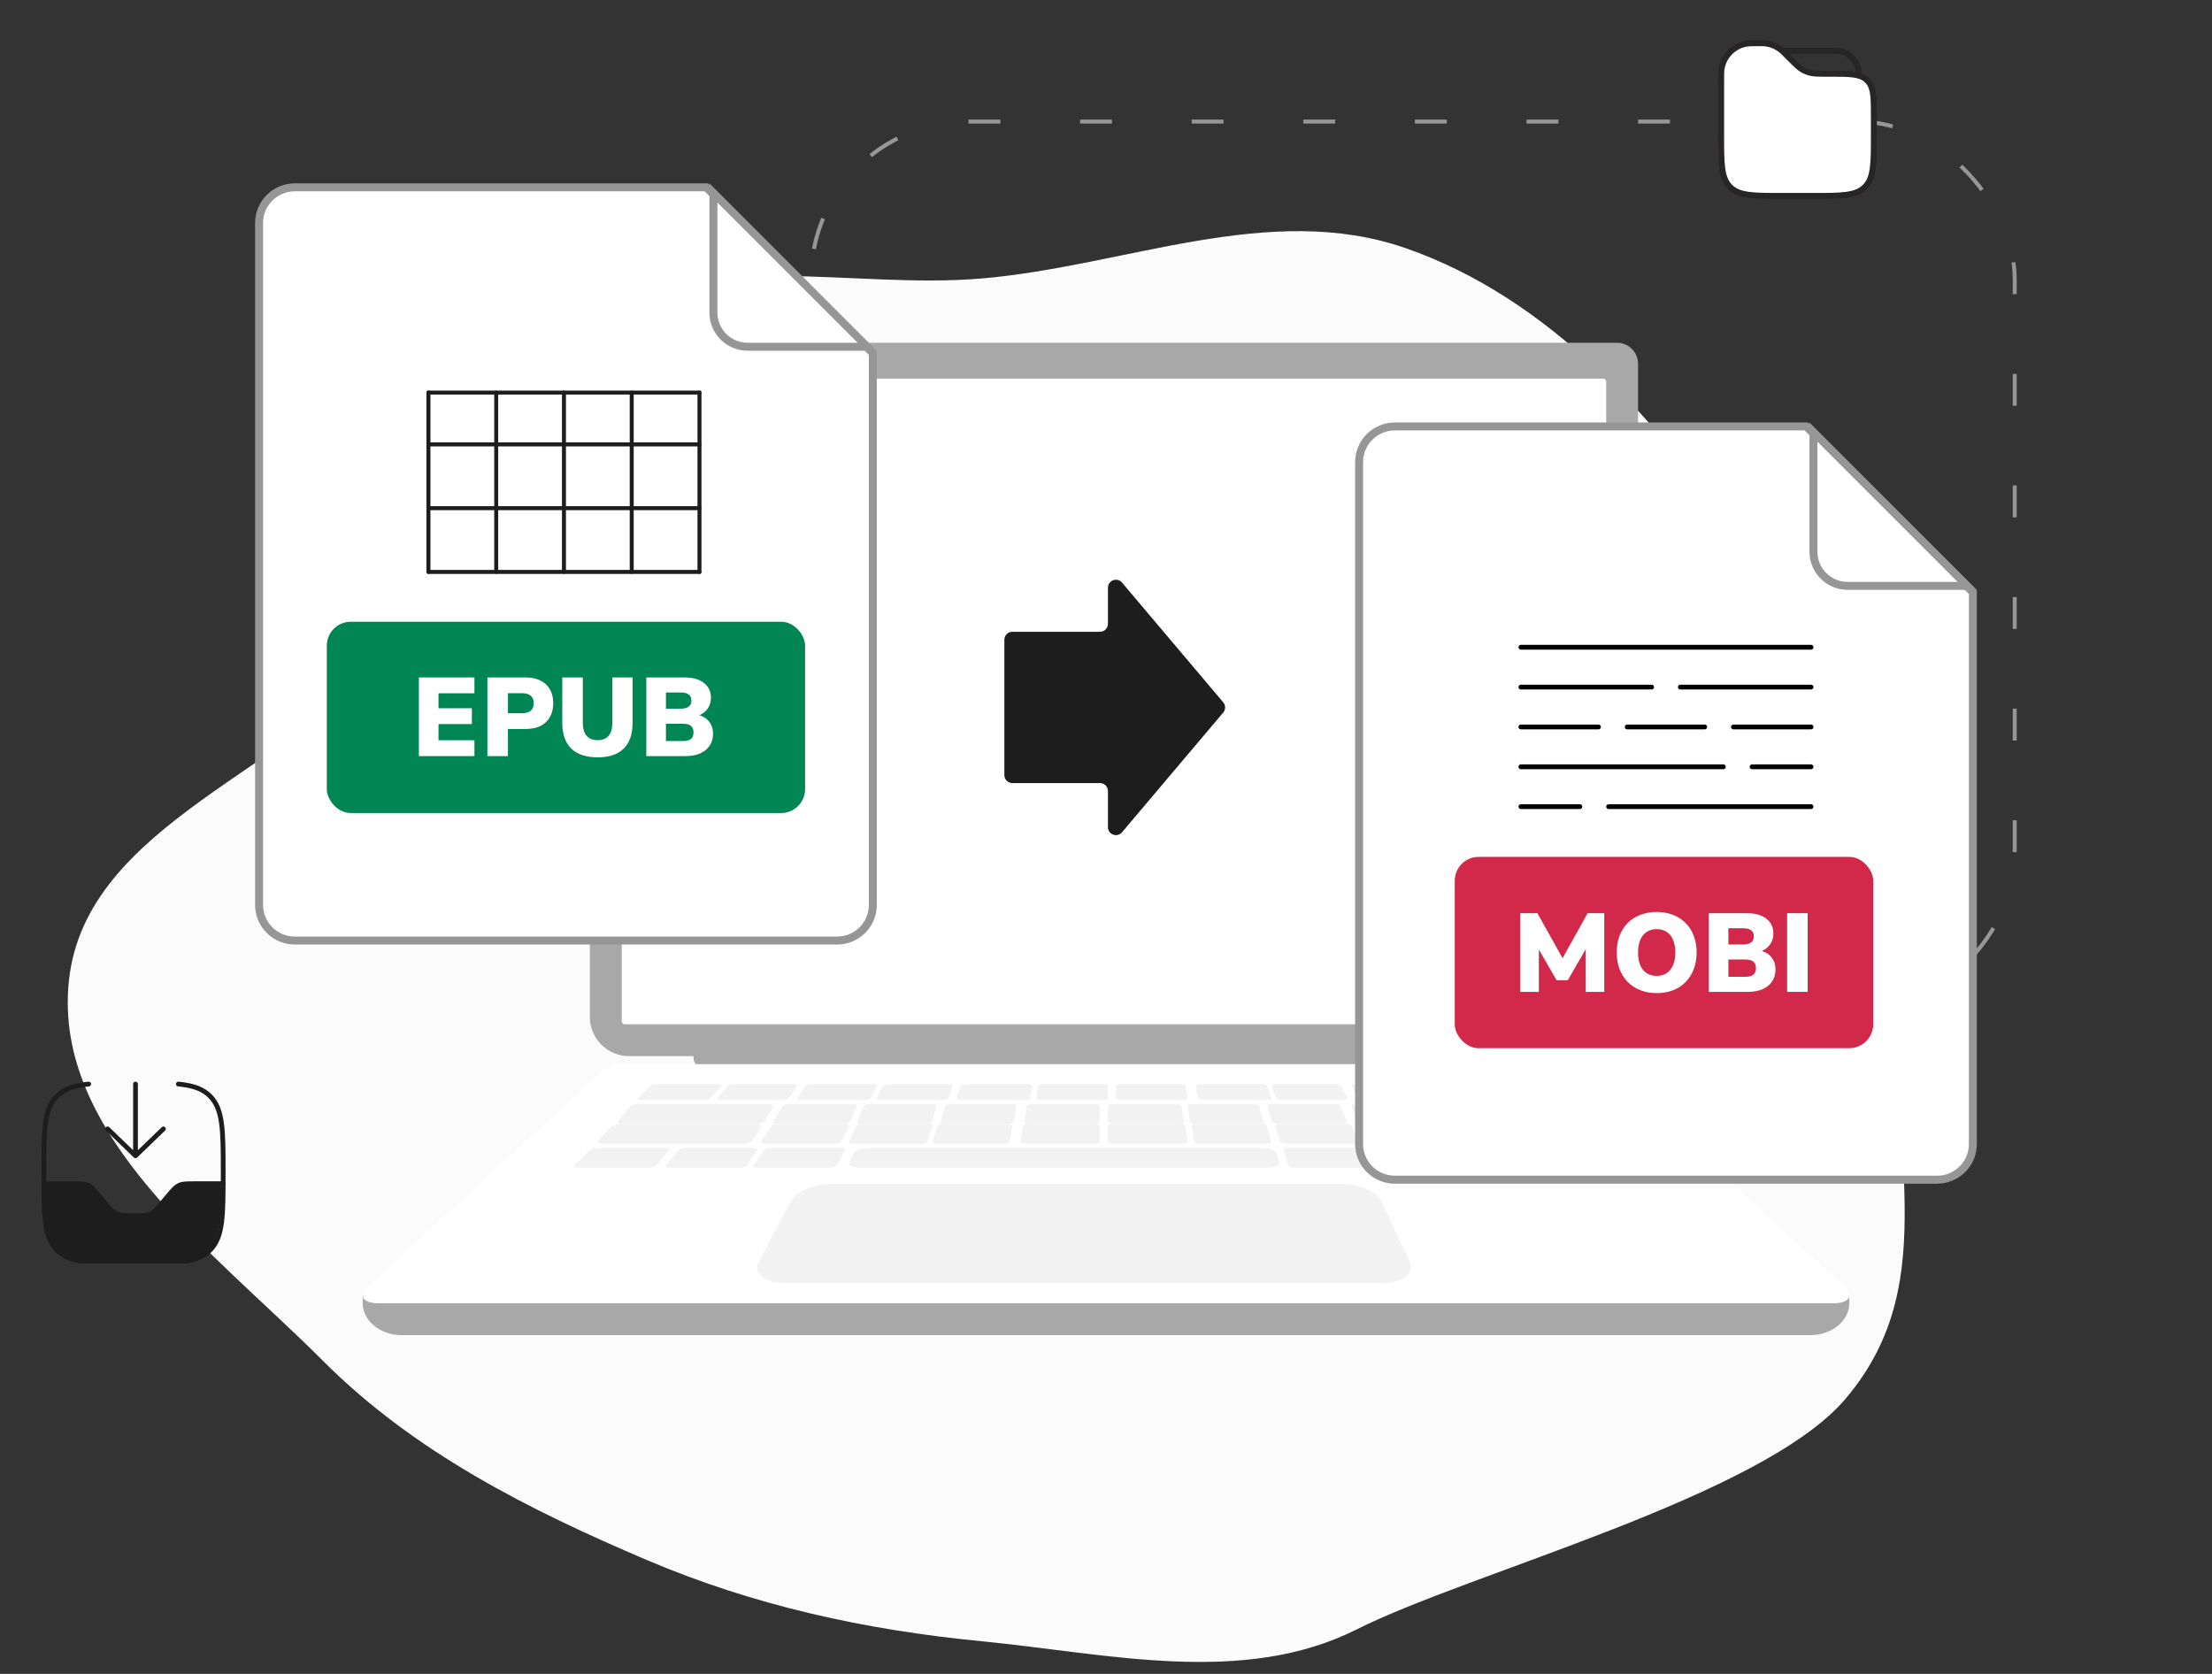 <svg width="555" height="420" viewBox="0 0 555 420" fill="none" xmlns="http://www.w3.org/2000/svg">
<rect x="0" y="0" width="555" height="420" fill="#333333" stroke="none"/>
<rect x="203.5" y="30.5" width="302" height="222" rx="39.5" stroke="#969696" stroke-dasharray="8 20"/>
<path fill-rule="evenodd" clip-rule="evenodd" d="M246.321 69.87C282.352 66.791 318.543 50.375 352.688 62.267C388.638 74.787 415.508 104.911 437.01 136.282C459.559 169.179 486.091 207.01 478.755 246.193C471.361 285.684 489.053 320.403 463.002 351.025C442.114 375.578 369.208 394.364 340.383 408.842C311.874 423.161 278.082 414.916 246.321 411.812C217.147 408.961 189.287 402.918 162.323 391.44C132.545 378.764 103.902 364.343 81.046 341.456C53.568 313.94 13.282 284.843 17.276 246.193C21.386 206.412 74.693 192.942 99.624 161.639C119.966 136.098 122.273 96.911 149.969 79.585C177.797 62.176 213.6 72.665 246.321 69.87Z" fill="#FBFBFB"/>
<path d="M280 91C280 91.553 279.553 92 279 92C278.447 92 278 91.553 278 91C278 90.447 278.447 90 279 90C279.553 90 280 90.447 280 91Z" fill="#E2E2E2"/>
<path d="M174 262H386V266.203C386 267.196 385.167 268 384.145 268H176.654C175.189 268 174 266.848 174 265.429V262Z" fill="#A8A8A8"/>
<path d="M153.305 86H405.695C408.624 86 411 88.374 411 91.3V255.168C411 260.595 406.592 265 401.16 265H157.84C152.408 265 148 260.595 148 255.168V91.3C148 88.374 150.376 86 153.305 86Z" fill="#A8A8A8"/>
<path d="M403 256.258V95.742C403 95.332 402.668 95 402.259 95L156.741 95C156.332 95 156 95.332 156 95.742V256.258C156 256.668 156.332 257 156.741 257H402.259C402.668 257 403 256.668 403 256.258Z" fill="white"/>
<path d="M277.988 156.52C277.988 157.625 277.092 158.52 275.988 158.52L254 158.52C252.895 158.52 252 159.416 252 160.52L252 194.48C252 195.584 252.895 196.48 254 196.48L275.988 196.48C277.092 196.48 277.988 197.375 277.988 198.48L277.988 207.536C277.988 209.4 280.312 210.251 281.515 208.828L306.908 178.791C307.539 178.046 307.539 176.954 306.908 176.209L281.515 146.172C280.312 144.749 277.988 145.6 277.988 147.464L277.988 156.52Z" fill="#1D1D1D"/>
<path d="M463.998 326.951V325.566L91 325V326.953C91 331.397 95.38 335 100.783 335H454.217C459.62 335 464 331.399 464 326.953L463.998 326.951Z" fill="#A8A8A8"/>
<path d="M459.993 327H95.004C90.992 327 89.811 325.096 92.304 322.805L150.542 269.283C152.141 267.813 154.225 267 156.387 267H398.613C400.775 267 402.859 267.815 404.458 269.283L462.696 322.805C465.19 325.096 464.008 327 459.996 327H459.993Z" fill="white"/>
<g opacity="0.3">
<path d="M176.725 276H160.839C160.158 276 159.822 275.776 160.095 275.502L163.108 272.47C163.365 272.212 164.114 272 164.774 272H180.133C180.793 272 181.154 272.212 180.937 272.47L178.386 275.502C178.156 275.776 177.409 276 176.725 276Z" fill="#D4D4D4"/>
<path d="M196.423 276H180.876C180.209 276 179.844 275.776 180.064 275.502L182.511 272.47C182.72 272.212 183.418 272 184.064 272H199.095C199.741 272 200.13 272.212 199.96 272.47L197.966 275.502C197.786 275.776 197.092 276 196.423 276Z" fill="#D4D4D4"/>
<path d="M216.941 276H200.961C200.276 276 199.862 275.776 200.042 275.502L202.044 272.47C202.214 272.212 202.897 272 203.559 272H219.009C219.673 272 220.108 272.212 219.977 272.47L218.442 275.502C218.304 275.776 217.629 276 216.941 276Z" fill="#D4D4D4"/>
<path d="M257.153 276H241.104C240.415 276 239.923 275.776 240.01 275.502L240.986 272.47C241.07 272.212 241.683 272 242.349 272H257.865C258.533 272 259.042 272.212 258.997 272.47L258.49 275.502C258.443 275.776 257.842 276 257.153 276Z" fill="#D4D4D4"/>
<path d="M236.61 276H221.003C220.334 276 219.892 275.776 220.023 275.502L221.474 272.47C221.598 272.212 222.228 272 222.877 272H237.966C238.615 272 239.075 272.212 238.99 272.47L237.993 275.502C237.904 275.776 237.28 276 236.61 276Z" fill="#D4D4D4"/>
<path d="M296.861 276H281.281C280.613 276 280.06 275.776 280.056 275.502L280 272.47C279.996 272.212 280.522 272 281.167 272H296.23C296.878 272 297.443 272.212 297.486 272.47L297.997 275.502C298.043 275.776 297.534 276 296.865 276H296.861Z" fill="#D4D4D4"/>
<path d="M317.91 276H301.919C301.233 276 300.628 275.776 300.577 275.502L300.003 272.47C299.954 272.212 300.458 272 301.123 272H316.582C317.247 272 317.861 272.212 317.95 272.47L318.988 275.502C319.082 275.776 318.598 276 317.912 276H317.91Z" fill="#D4D4D4"/>
<path d="M337.008 276H321.459C320.792 276 320.166 275.776 320.071 275.502L319.012 272.47C318.921 272.212 319.375 272 320.021 272H335.055C335.701 272 336.333 272.212 336.463 272.47L337.975 275.502C338.111 275.776 337.678 276 337.008 276Z" fill="#D4D4D4"/>
<path d="M358.05 276H342.127C341.444 276 340.765 275.776 340.622 275.502L339.025 272.47C338.89 272.212 339.319 272 339.979 272H355.372C356.034 272 356.717 272.212 356.893 272.47L358.955 275.502C359.141 275.776 358.735 276 358.05 276Z" fill="#D4D4D4"/>
<path d="M394.823 276H362.115C361.159 276 360.157 275.685 359.891 275.3L358.061 272.661C357.809 272.296 358.36 272 359.285 272H390.906C391.83 272 392.881 272.296 393.243 272.661L395.867 275.3C396.249 275.683 395.779 276 394.823 276Z" fill="#D4D4D4"/>
<path d="M276.781 276H261.15C260.48 276 259.963 275.776 260.002 275.502L260.448 272.47C260.486 272.212 261.048 272 261.698 272H276.81C277.46 272 277.992 272.212 277.992 272.47L278 275.502C278 275.776 277.452 276 276.781 276Z" fill="#D4D4D4"/>
<path d="M383.587 282H400.139C400.851 282 401.189 281.718 400.893 281.376L397.624 277.587C397.345 277.263 396.557 277 395.871 277H379.891C379.205 277 378.835 277.263 379.072 277.587L381.84 281.376C382.09 281.718 382.877 282 383.589 282H383.587Z" fill="#D4D4D4"/>
<path d="M362.848 282H379.097C379.796 282 380.167 281.718 379.927 281.376L377.26 277.587C377.032 277.263 376.296 277 375.622 277H359.935C359.261 277 358.86 277.263 359.045 277.587L361.218 281.376C361.415 281.718 362.147 282 362.846 282H362.848Z" fill="#D4D4D4"/>
<path d="M342.283 282H359.005C359.724 282 360.148 281.718 359.952 281.376L357.769 277.587C357.584 277.263 356.865 277 356.171 277H340.027C339.334 277 338.884 277.263 339.026 277.587L340.704 281.376C340.855 281.718 341.568 282 342.285 282H342.283Z" fill="#D4D4D4"/>
<path d="M299.875 282H315.905C316.594 282 317.081 281.718 316.989 281.376L315.97 277.587C315.882 277.263 315.269 277 314.604 277H299.128C298.463 277 297.956 277.263 298.003 277.587L298.537 281.376C298.586 281.718 299.187 282 299.877 282H299.875Z" fill="#D4D4D4"/>
<path d="M320.567 282H336.956C337.66 282 338.116 281.718 337.974 281.376L336.383 277.587C336.247 277.263 335.58 277 334.9 277H319.078C318.398 277 317.919 277.263 318.011 277.587L319.105 281.376C319.203 281.718 319.862 282 320.565 282H320.567Z" fill="#D4D4D4"/>
<path d="M258.198 282H274.65C275.358 282 275.939 281.718 275.943 281.376L276 277.587C276.004 277.263 275.45 277 274.768 277H258.884C258.202 277 257.606 277.263 257.557 277.587L257.003 281.376C256.953 281.718 257.49 282 258.198 282Z" fill="#D4D4D4"/>
<path d="M237.083 282H253.062C253.749 282 254.352 281.718 254.407 281.376L254.996 277.587C255.047 277.263 254.546 277 253.883 277H238.457C237.795 277 237.179 277.263 237.087 277.587L236.013 281.376C235.915 281.718 236.398 282 237.083 282Z" fill="#D4D4D4"/>
<path d="M216.031 282H232.371C233.073 282 233.732 281.718 233.836 281.376L234.987 277.587C235.085 277.263 234.61 277 233.934 277H218.16C217.482 277 216.813 277.263 216.673 277.587L215.028 281.376C214.88 281.718 215.33 282 216.033 282H216.031Z" fill="#D4D4D4"/>
<path d="M194.987 282H211.654C212.371 282 213.083 281.718 213.241 281.376L214.972 277.587C215.119 277.263 214.674 277 213.983 277H197.892C197.201 277 196.48 277.263 196.288 277.587L194.051 281.376C193.849 281.718 194.268 282 194.984 282H194.987Z" fill="#D4D4D4"/>
<path d="M156.191 282H189.695C190.675 282 191.709 281.604 191.991 281.126L193.933 277.825C194.2 277.371 193.645 277 192.698 277H160.352C159.405 277 158.319 277.371 157.934 277.825L155.146 281.126C154.74 281.606 155.209 282 156.189 282H156.191Z" fill="#D4D4D4"/>
<path d="M279.289 282H295.791C296.501 282 297.042 281.718 296.997 281.376L296.501 277.587C296.458 277.263 295.865 277 295.18 277H279.249C278.564 277 278.004 277.263 278.004 277.587L278 281.376C278 281.718 278.579 282 279.289 282Z" fill="#D4D4D4"/>
<path d="M367.017 287H404.837C405.813 287 406.264 286.648 405.842 286.218L403.402 283.742C402.999 283.332 401.896 283 400.95 283H364.295C363.348 283 362.797 283.334 363.07 283.742L364.721 286.218C365.006 286.646 366.042 287 367.017 287Z" fill="#D4D4D4"/>
<path d="M344.515 287H361.974C362.723 287 363.159 286.719 362.946 286.375L360.572 282.586C360.369 282.264 359.615 282 358.891 282H342.062C341.34 282 340.874 282.262 341.03 282.586L342.852 286.375C343.017 286.719 343.767 287 344.517 287H344.515Z" fill="#D4D4D4"/>
<path d="M387.912 287H405.12C405.859 287 406.2 286.719 405.88 286.375L402.34 282.586C402.039 282.264 401.209 282 400.498 282H383.912C383.2 282 382.825 282.262 383.08 282.586L386.076 286.375C386.348 286.719 387.175 287 387.914 287H387.912Z" fill="#D4D4D4"/>
<path d="M300.998 287H317.855C318.579 287 319.088 286.719 318.987 286.375L317.871 282.586C317.776 282.264 317.129 282 316.429 282H300.181C299.484 282 298.954 282.262 299.003 282.586L299.587 286.375C299.641 286.719 300.276 287 301 287H300.998Z" fill="#D4D4D4"/>
<path d="M322.743 287H339.915C340.652 287 341.127 286.719 340.97 286.375L339.234 282.586C339.087 282.264 338.385 282 337.673 282H321.121C320.411 282 319.91 282.262 320.013 282.586L321.207 286.375C321.314 286.719 322.008 287 322.745 287H322.743Z" fill="#D4D4D4"/>
<path d="M347.758 293H365.944C366.725 293 367.171 292.718 366.938 292.375L364.361 288.585C364.141 288.262 363.349 288 362.597 288H345.095C344.343 288 343.865 288.262 344.034 288.585L346.013 292.375C346.192 292.718 346.978 293 347.76 293H347.758Z" fill="#D4D4D4"/>
<path d="M393.258 293H411.103C411.87 293 412.211 292.718 411.864 292.375L408.036 288.585C407.71 288.262 406.843 288 406.105 288H388.931C388.193 288 387.814 288.262 388.09 288.585L391.331 292.375C391.623 292.718 392.493 293 393.258 293Z" fill="#D4D4D4"/>
<path d="M368.086 290H386.383C386.87 290 387.121 289.83 386.942 289.625L385.845 288.366C385.67 288.164 385.134 288 384.653 288H366.649C366.169 288 365.895 288.164 366.038 288.366L366.934 289.625C367.08 289.83 367.599 290 368.086 290Z" fill="#D4D4D4"/>
<path d="M370.214 293H389.359C389.87 293 390.129 292.83 389.936 292.625L388.761 291.365C388.574 291.164 388.01 291 387.508 291H368.676C368.173 291 367.888 291.164 368.041 291.365L368.999 292.625C369.156 292.83 369.701 293 370.212 293H370.214Z" fill="#D4D4D4"/>
<path d="M324.931 293H342.876C343.648 293 344.138 292.718 343.965 292.375L342.073 288.585C341.911 288.262 341.174 288 340.434 288H323.163C322.421 288 321.904 288.262 322.015 288.585L323.316 292.375C323.434 292.718 324.162 293 324.933 293H324.931Z" fill="#D4D4D4"/>
<path d="M257.254 287H274.576C275.32 287 275.932 286.719 275.938 286.375L276 282.586C276.004 282.264 275.423 282 274.705 282H258.009C257.292 282 256.663 282.262 256.612 282.586L256.004 286.375C255.949 286.719 256.512 287 257.256 287H257.254Z" fill="#D4D4D4"/>
<path d="M235.131 287H251.932C252.653 287 253.291 286.719 253.35 286.375L253.996 282.586C254.051 282.264 253.527 282 252.83 282H236.636C235.941 282 235.289 282.262 235.19 282.586L234.014 286.375C233.907 286.719 234.411 287 235.133 287H235.131Z" fill="#D4D4D4"/>
<path d="M215.569 293H318.233C319.991 293 321.221 292.352 320.967 291.568L320.25 289.355C320.008 288.607 318.427 288 316.732 288H217.922C216.227 288 214.544 288.607 214.173 289.355L213.077 291.568C212.689 292.352 213.808 293 215.567 293H215.569Z" fill="#D4D4D4"/>
<path d="M214.071 287H231.187C231.922 287 232.618 286.719 232.731 286.375L233.985 282.586C234.092 282.264 233.6 282 232.89 282H216.391C215.684 282 214.978 282.262 214.827 282.586L213.032 286.375C212.871 286.719 213.338 287 214.073 287H214.071Z" fill="#D4D4D4"/>
<path d="M192.011 287H209.416C210.163 287 210.915 286.719 211.086 286.375L212.968 282.586C213.128 282.264 212.67 282 211.948 282H195.172C194.452 282 193.694 282.262 193.487 282.586L191.057 286.375C190.838 286.719 191.268 287 192.016 287H192.011Z" fill="#D4D4D4"/>
<path d="M190.055 293H208.24C209.022 293 209.808 292.718 209.987 292.375L211.966 288.585C212.135 288.262 211.657 288 210.905 288H193.404C192.652 288 191.86 288.262 191.64 288.585L189.062 292.375C188.828 292.718 189.275 293 190.057 293H190.055Z" fill="#D4D4D4"/>
<path d="M167.951 293H185.582C186.34 293 187.15 292.718 187.381 292.375L189.943 288.585C190.16 288.262 189.742 288 189.013 288H172.045C171.316 288 170.502 288.262 170.236 288.585L167.094 292.375C166.809 292.718 167.195 293 167.953 293H167.951Z" fill="#D4D4D4"/>
<path d="M144.897 293H162.742C163.509 293 164.377 292.718 164.669 292.375L167.91 288.585C168.186 288.262 167.807 288 167.069 288H149.895C149.157 288 148.29 288.262 147.963 288.585L144.136 292.375C143.788 292.718 144.131 293 144.897 293Z" fill="#D4D4D4"/>
<path d="M151.225 287H186.369C187.396 287 188.491 286.605 188.802 286.124L190.924 282.824C191.216 282.369 190.642 282 189.652 282H155.774C154.784 282 153.631 282.369 153.212 282.824L150.166 286.124C149.722 286.605 150.199 287 151.227 287H151.225Z" fill="#D4D4D4"/>
<path d="M279.354 287H296.73C297.476 287 298.046 286.719 297.997 286.375L297.453 282.586C297.406 282.264 296.781 282 296.06 282H279.312C278.593 282 278.004 282.262 278.004 282.586L278 286.375C278 286.719 278.61 287 279.357 287H279.354Z" fill="#D4D4D4"/>
</g>
<path opacity="0.3" d="M346.379 322H197.376C191.945 322 188.835 319.488 190.409 316.518L198.511 301.232C199.76 298.873 204.539 297 209.163 297H336.099C340.724 297 345.39 298.875 346.498 301.232L353.678 316.518C355.073 319.488 351.81 322 346.379 322Z" fill="#D4D4D4"/>
<path d="M462.499 26.166H452.916" stroke="#272525" stroke-width="1.5" stroke-linecap="round"/>
<path d="M447.166 12.75H459.624C460.514 12.75 460.96 12.75 461.333 12.799C463.913 13.139 465.944 15.169 466.283 17.75C466.333 18.123 466.333 18.568 466.333 19.458" stroke="#272525" stroke-width="1.5"/>
<path d="M431.834 20.321C431.834 18.63 431.834 17.784 431.967 17.079C432.552 13.978 434.978 11.552 438.079 10.967C438.784 10.834 439.629 10.834 441.321 10.834C442.062 10.834 442.433 10.834 442.789 10.867C444.324 11.011 445.781 11.614 446.968 12.598C447.243 12.827 447.505 13.089 448.029 13.613L449.084 14.667C450.648 16.231 451.429 17.013 452.366 17.534C452.88 17.82 453.425 18.046 453.991 18.207C455.022 18.501 456.127 18.501 458.338 18.501H459.055C464.1 18.501 466.623 18.501 468.262 19.976C468.413 20.111 468.557 20.255 468.693 20.405C470.167 22.045 470.167 24.568 470.167 29.613V33.834C470.167 41.062 470.167 44.676 467.922 46.922C465.676 49.167 462.062 49.167 454.834 49.167H447.167C439.939 49.167 436.325 49.167 434.079 46.922C431.834 44.676 431.834 41.062 431.834 33.834V20.321Z" fill="white" stroke="#272525" stroke-width="1.5"/>
<path d="M65 227.051V55.949C65 51.012 69.022 47 73.996 47H177.193L218.999 88.61V227.051C218.999 231.988 214.977 236 210.004 236H73.996C69.024 236 65 231.99 65 227.051Z" fill="white" stroke="#969696" stroke-width="2"/>
<path d="M175.5 98H107.5C107.224 98 107 98.224 107 98.5C107 98.776 107.224 99 107.5 99H175.5C175.776 99 176 98.776 176 98.5C176 98.224 175.776 98 175.5 98Z" fill="#1D1D1D"/>
<path d="M107 98.5L107 143.5C107 143.776 107.224 144 107.5 144C107.776 144 108 143.776 108 143.5L108 98.5C108 98.224 107.776 98 107.5 98C107.224 98 107 98.224 107 98.5Z" fill="#1D1D1D"/>
<path d="M175.5 111H107.5C107.224 111 107 111.224 107 111.5C107 111.776 107.224 112 107.5 112H175.5C175.776 112 176 111.776 176 111.5C176 111.224 175.776 111 175.5 111Z" fill="#1D1D1D"/>
<path d="M175.5 127H107.5C107.224 127 107 127.224 107 127.5C107 127.776 107.224 128 107.5 128H175.5C175.776 128 176 127.776 176 127.5C176 127.224 175.776 127 175.5 127Z" fill="#1D1D1D"/>
<path d="M175.5 143H107.5C107.224 143 107 143.224 107 143.5C107 143.776 107.224 144 107.5 144H175.5C175.776 144 176 143.776 176 143.5C176 143.224 175.776 143 175.5 143Z" fill="#1D1D1D"/>
<path d="M141 98.5L141 143.5C141 143.776 141.224 144 141.5 144C141.776 144 142 143.776 142 143.5L142 98.5C142 98.224 141.776 98 141.5 98C141.224 98 141 98.224 141 98.5Z" fill="#1D1D1D"/>
<path d="M124 98.5L124 143.5C124 143.776 124.224 144 124.5 144C124.776 144 125 143.776 125 143.5L125 98.5C125 98.224 124.776 98 124.5 98C124.224 98 124 98.224 124 98.5Z" fill="#1D1D1D"/>
<path d="M175 98.5L175 143.5C175 143.776 175.224 144 175.5 144C175.776 144 176 143.776 176 143.5L176 98.5C176 98.224 175.776 98 175.5 98C175.224 98 175 98.224 175 98.5Z" fill="#1D1D1D"/>
<path d="M158 98.5L158 143.5C158 143.776 158.224 144 158.5 144C158.776 144 159 143.776 159 143.5L159 98.5C159 98.224 158.776 98 158.5 98C158.224 98 158 98.224 158 98.5Z" fill="#1D1D1D"/>
<rect x="82" y="156" width="120" height="48" rx="6" fill="#008554"/>
<path d="M105.095 189.716V169.976H119.039V173.952H110.023V177.704H118.395V181.68H110.023V185.74H119.039V189.716H105.095Z" fill="white"/>
<path d="M122.294 189.716V169.976H131.786C133.279 169.976 134.549 170.237 135.594 170.76C136.639 171.264 137.433 172.001 137.974 172.972C138.534 173.924 138.814 175.081 138.814 176.444C138.814 177.769 138.534 178.927 137.974 179.916C137.433 180.887 136.639 181.633 135.594 182.156C134.549 182.66 133.279 182.912 131.786 182.912H127.446V189.716H122.294ZM127.446 178.964H130.89C131.861 178.964 132.607 178.759 133.13 178.348C133.653 177.919 133.914 177.284 133.914 176.444C133.914 175.585 133.653 174.951 133.13 174.54C132.607 174.129 131.861 173.924 130.89 173.924H127.446V178.964Z" fill="white"/>
<path d="M149.952 190.024C147.077 190.024 144.874 189.296 143.344 187.84C141.832 186.384 141.076 184.209 141.076 181.316V169.976H146.228V181.372C146.228 182.809 146.545 183.892 147.18 184.62C147.814 185.348 148.738 185.712 149.952 185.712C151.146 185.712 152.061 185.348 152.696 184.62C153.33 183.892 153.648 182.809 153.648 181.372V169.976H158.716V181.316C158.716 184.209 157.969 186.384 156.476 187.84C155.001 189.296 152.826 190.024 149.952 190.024Z" fill="white"/>
<path d="M162.161 189.716V169.976H171.681C173.809 169.976 175.452 170.433 176.609 171.348C177.785 172.263 178.373 173.504 178.373 175.072C178.373 176.229 178.037 177.219 177.365 178.04C176.712 178.861 175.816 179.421 174.677 179.72V179.272C175.592 179.44 176.357 179.739 176.973 180.168C177.589 180.597 178.065 181.148 178.401 181.82C178.737 182.473 178.905 183.239 178.905 184.116C178.905 185.255 178.625 186.244 178.065 187.084C177.505 187.924 176.702 188.577 175.657 189.044C174.63 189.492 173.398 189.716 171.961 189.716H162.161ZM167.089 185.936H171.261C171.653 185.936 171.998 185.908 172.297 185.852C172.596 185.796 172.848 185.712 173.053 185.6C173.258 185.488 173.436 185.348 173.585 185.18C173.734 184.993 173.837 184.788 173.893 184.564C173.968 184.321 174.005 184.051 174.005 183.752C174.005 183.472 173.968 183.22 173.893 182.996C173.837 182.753 173.734 182.548 173.585 182.38C173.436 182.193 173.258 182.044 173.053 181.932C172.848 181.82 172.596 181.736 172.297 181.68C171.998 181.624 171.653 181.596 171.261 181.596H167.089V185.936ZM167.089 177.816H170.757C171.69 177.816 172.372 177.648 172.801 177.312C173.249 176.976 173.473 176.463 173.473 175.772C173.473 175.081 173.249 174.577 172.801 174.26C172.372 173.924 171.69 173.756 170.757 173.756H167.089V177.816Z" fill="white"/>
<path d="M179 78.425V48.414L217.586 87H187.575C182.84 87 179 83.162 179 78.425Z" fill="white" stroke="#969696" stroke-width="2"/>
<g clip-path="url(#clip0_6867_163166)">
<path d="M22 297.566L11.164 297.565C9.954 311.946 15.698 316.028 20.232 316.028L31.315 317L42.902 316.514C45.085 316.352 50.055 315.542 52.474 313.599C54.892 311.655 55.832 303.071 56 299.022L55.497 297.566C49.854 296.011 46.011 297.028 44.5 298L37.36 304.852C35.177 305.014 30.408 305.241 28.796 304.852C27.184 304.464 25.023 299.996 22 297.566Z" fill="#1D1D1D"/>
<path d="M34 272L34 290M34 290L41 283.25M34 290L27 283.25" stroke="#1D1D1D" stroke-width="1.19" stroke-linecap="round" stroke-linejoin="round"/>
<path d="M11 297H18.111C20.147 297 21.166 297 22.061 297.418C22.956 297.836 23.619 298.622 24.944 300.193L26.306 301.807C27.631 303.378 28.294 304.164 29.189 304.582C30.084 305 31.103 305 33.139 305H33.861C35.897 305 36.916 305 37.811 304.582C38.706 304.164 39.368 303.378 40.694 301.807L42.056 300.193C43.382 298.622 44.044 297.836 44.939 297.418C45.834 297 46.853 297 48.889 297H56" stroke="#1D1D1D" stroke-width="1.19" stroke-linecap="round"/>
<path d="M44.75 272C48.407 272.362 50.868 273.18 52.705 275.029C56 278.345 56 283.682 56 294.356C56 305.031 56 310.368 52.705 313.684C49.41 317 44.107 317 33.5 317C22.893 317 17.59 317 14.295 313.684C11 310.368 11 305.031 11 294.356C11 283.682 11 278.345 14.295 275.029C16.132 273.18 18.593 272.362 22.25 272" stroke="#1D1D1D" stroke-width="1.19" stroke-linecap="round"/>
</g>
<path d="M341 287.051V115.949C341 111.012 345.022 107 349.996 107H453.193L494.999 148.61V287.051C494.999 291.988 490.977 296 486.004 296H349.996C345.024 296 341 291.99 341 287.051Z" fill="white" stroke="#969696" stroke-width="2"/>
<line x1="381.6" y1="162.4" x2="454.4" y2="162.4" stroke="black" stroke-width="1.2" stroke-linecap="round"/>
<line x1="381.6" y1="172.4" x2="414.4" y2="172.4" stroke="black" stroke-width="1.2" stroke-linecap="round"/>
<line x1="421.6" y1="172.4" x2="454.4" y2="172.4" stroke="black" stroke-width="1.2" stroke-linecap="round"/>
<line x1="381.6" y1="182.4" x2="401.067" y2="182.4" stroke="black" stroke-width="1.2" stroke-linecap="round"/>
<line x1="408.267" y1="182.4" x2="427.733" y2="182.4" stroke="black" stroke-width="1.2" stroke-linecap="round"/>
<line x1="434.933" y1="182.4" x2="454.4" y2="182.4" stroke="black" stroke-width="1.2" stroke-linecap="round"/>
<line x1="381.6" y1="192.4" x2="432.4" y2="192.4" stroke="black" stroke-width="1.2" stroke-linecap="round"/>
<line x1="439.6" y1="192.4" x2="454.4" y2="192.4" stroke="black" stroke-width="1.2" stroke-linecap="round"/>
<line x1="381.6" y1="202.4" x2="396.4" y2="202.4" stroke="black" stroke-width="1.2" stroke-linecap="round"/>
<line x1="403.6" y1="202.4" x2="454.4" y2="202.4" stroke="black" stroke-width="1.2" stroke-linecap="round"/>
<rect x="365" y="215" width="105" height="48" rx="6" fill="#D2294B"/>
<path d="M381.456 248.87V229.13H385.74L392.544 241.31H391.564L398.34 229.13H402.512V248.87H397.864V237.138H398.452L393.356 245.958H390.556L385.46 237.11H386.104V248.87H381.456Z" fill="white"/>
<path d="M415.666 249.178C414.173 249.178 412.81 248.935 411.578 248.45C410.346 247.965 409.282 247.274 408.386 246.378C407.509 245.463 406.827 244.381 406.342 243.13C405.875 241.879 405.642 240.498 405.642 238.986C405.642 237.455 405.875 236.065 406.342 234.814C406.827 233.563 407.509 232.49 408.386 231.594C409.282 230.698 410.346 230.017 411.578 229.55C412.81 229.065 414.173 228.822 415.666 228.822C417.159 228.822 418.522 229.065 419.754 229.55C420.986 230.017 422.041 230.698 422.918 231.594C423.814 232.49 424.495 233.563 424.962 234.814C425.447 236.046 425.69 237.427 425.69 238.958C425.69 240.507 425.447 241.907 424.962 243.158C424.495 244.409 423.814 245.491 422.918 246.406C422.041 247.302 420.986 247.993 419.754 248.478C418.522 248.945 417.159 249.178 415.666 249.178ZM415.666 244.866C416.655 244.866 417.495 244.633 418.186 244.166C418.877 243.699 419.409 243.027 419.782 242.15C420.155 241.273 420.342 240.218 420.342 238.986C420.342 237.754 420.155 236.699 419.782 235.822C419.427 234.945 418.895 234.282 418.186 233.834C417.495 233.367 416.655 233.134 415.666 233.134C414.695 233.134 413.855 233.367 413.146 233.834C412.455 234.282 411.923 234.945 411.55 235.822C411.177 236.699 410.99 237.754 410.99 238.986C410.99 240.218 411.167 241.273 411.522 242.15C411.895 243.027 412.437 243.699 413.146 244.166C413.855 244.633 414.695 244.866 415.666 244.866Z" fill="white"/>
<path d="M428.732 248.87V229.13H438.252C440.38 229.13 442.023 229.587 443.18 230.502C444.356 231.417 444.944 232.658 444.944 234.226C444.944 235.383 444.608 236.373 443.936 237.194C443.283 238.015 442.387 238.575 441.248 238.874V238.426C442.163 238.594 442.928 238.893 443.544 239.322C444.16 239.751 444.636 240.302 444.972 240.974C445.308 241.627 445.476 242.393 445.476 243.27C445.476 244.409 445.196 245.398 444.636 246.238C444.076 247.078 443.273 247.731 442.228 248.198C441.201 248.646 439.969 248.87 438.532 248.87H428.732ZM433.66 245.09H437.832C438.224 245.09 438.569 245.062 438.868 245.006C439.167 244.95 439.419 244.866 439.624 244.754C439.829 244.642 440.007 244.502 440.156 244.334C440.305 244.147 440.408 243.942 440.464 243.718C440.539 243.475 440.576 243.205 440.576 242.906C440.576 242.626 440.539 242.374 440.464 242.15C440.408 241.907 440.305 241.702 440.156 241.534C440.007 241.347 439.829 241.198 439.624 241.086C439.419 240.974 439.167 240.89 438.868 240.834C438.569 240.778 438.224 240.75 437.832 240.75H433.66V245.09ZM433.66 236.97H437.328C438.261 236.97 438.943 236.802 439.372 236.466C439.82 236.13 440.044 235.617 440.044 234.926C440.044 234.235 439.82 233.731 439.372 233.414C438.943 233.078 438.261 232.91 437.328 232.91H433.66V236.97Z" fill="white"/>
<path d="M448.392 248.87V229.13H453.544V248.87H448.392Z" fill="white"/>
<path d="M455 138.425V108.414L493.586 147H463.575C458.84 147 455 143.162 455 138.425Z" fill="white" stroke="#969696" stroke-width="2"/>
<defs>
<clipPath id="clip0_6867_163166">
<rect x="10" y="270" width="47" height="47" fill="white"/>
</clipPath>
</defs>
</svg>
